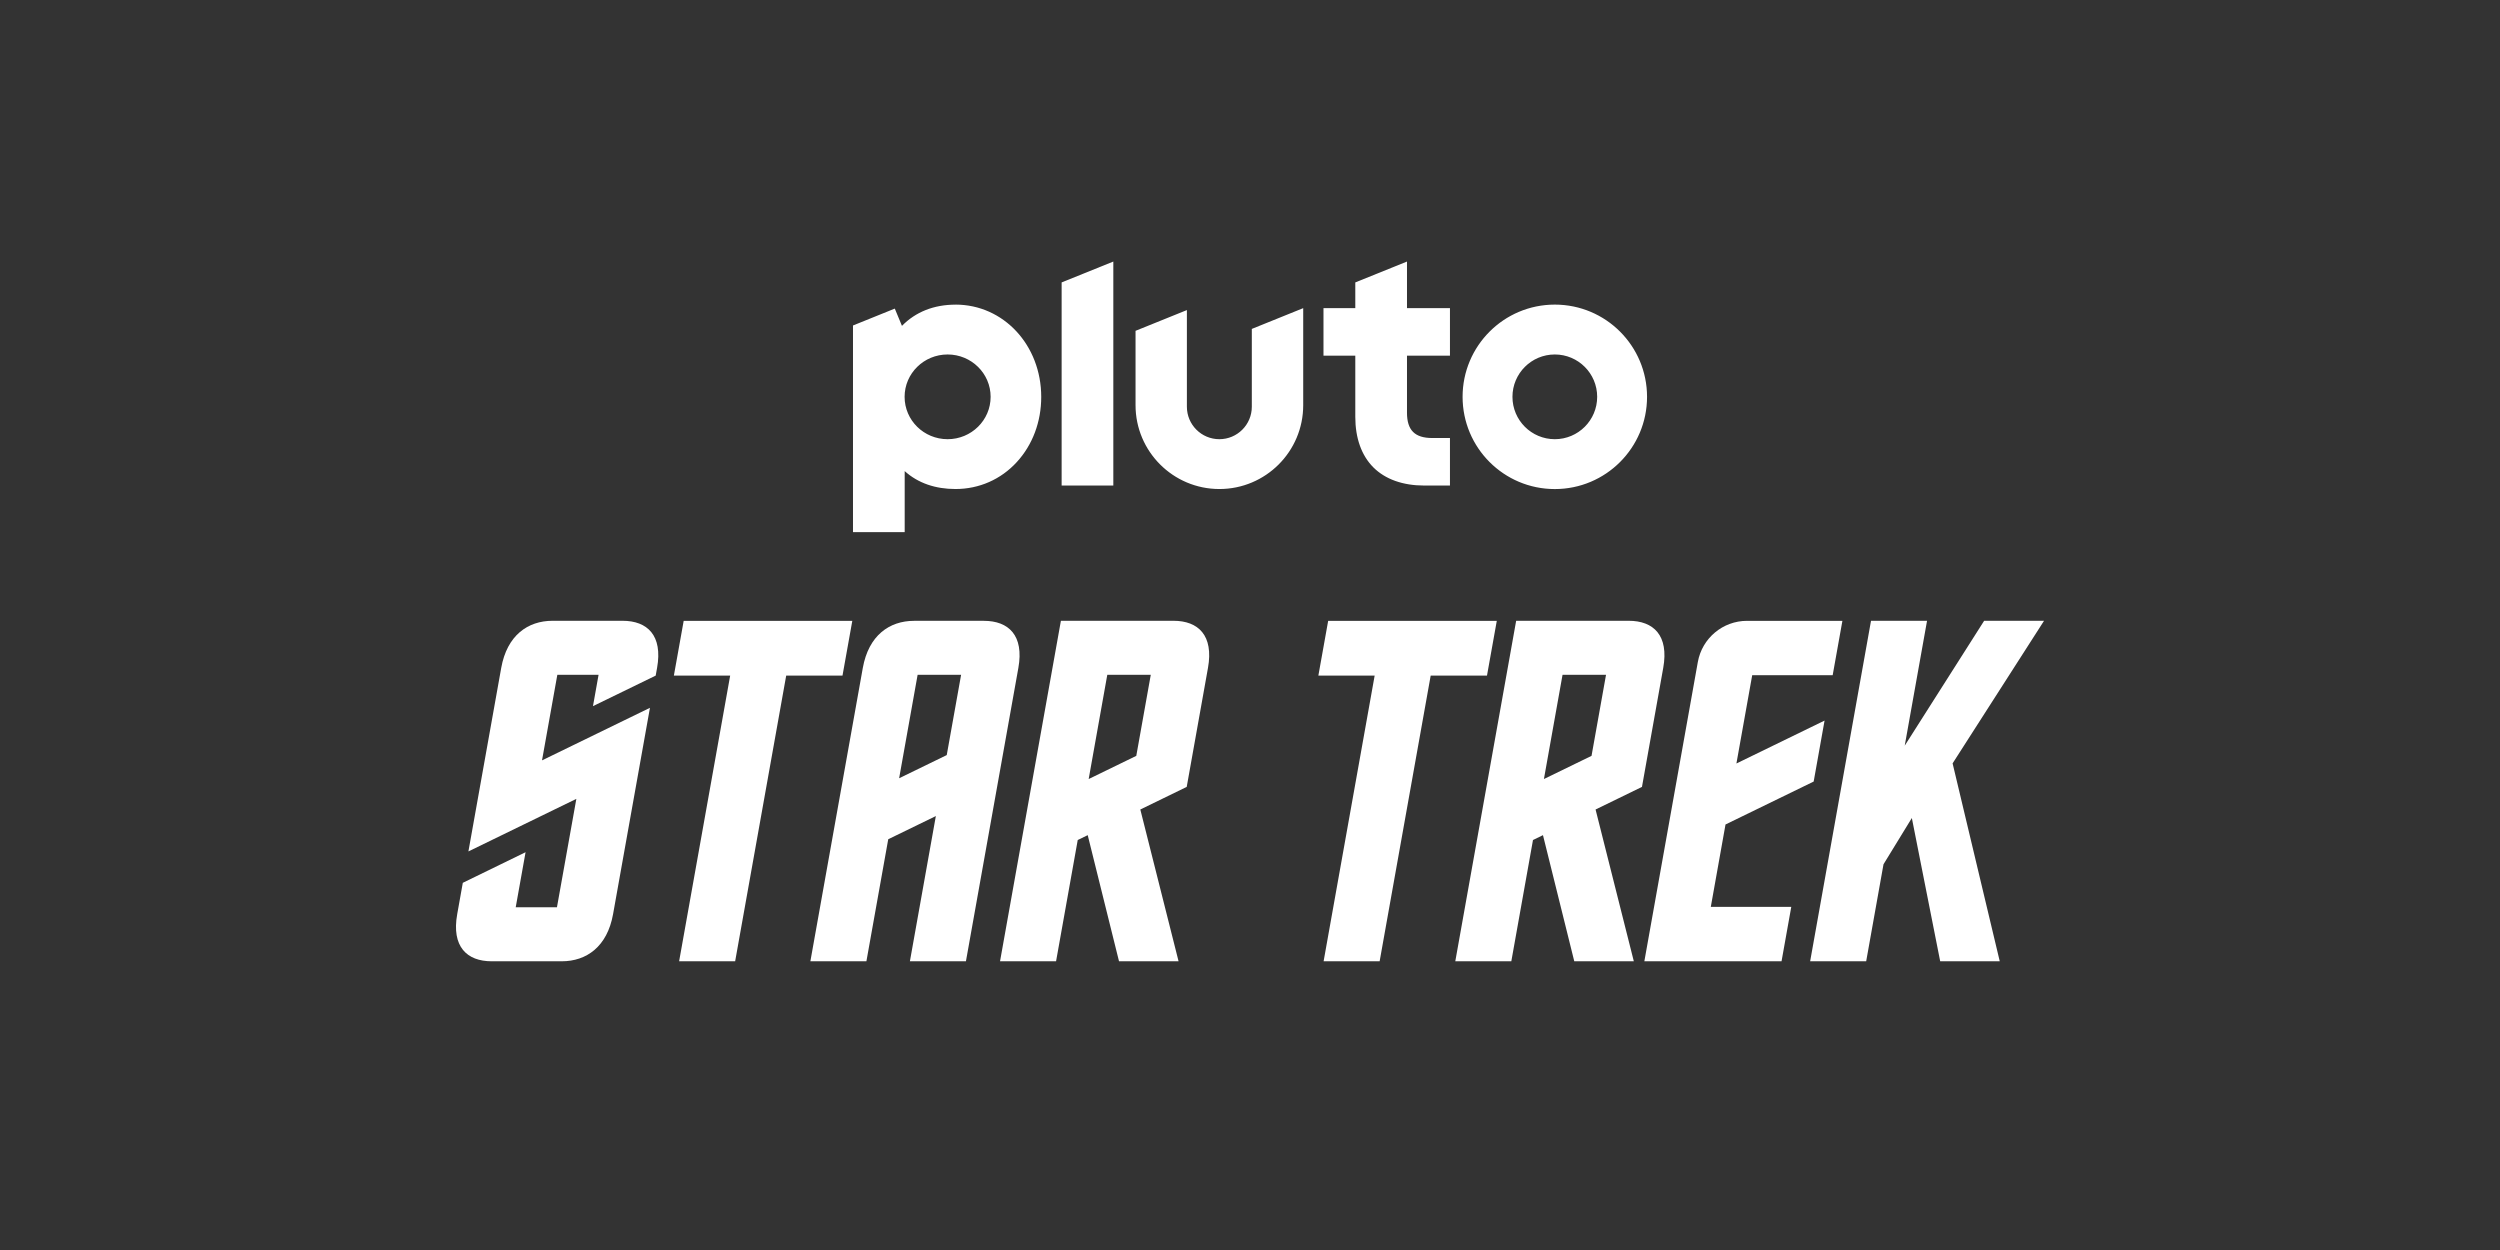 <?xml version="1.0" encoding="utf-8"?>
<svg xmlns="http://www.w3.org/2000/svg" id="Pluto_TV_CHANNELS" data-name="Pluto TV CHANNELS" viewBox="0 0 576 288">
  <rect x="0" y="0" width="576" height="288" fill="#333333" stroke="none"/>
  <defs>
    <style>
      .cls-1 {
        fill: #fff;
      }
    </style>
  </defs>
  <g id="Pluto_STAR_TREK" data-name="Pluto STAR TREK">
    <g id="White">
      <path id="STAR_TREK" data-name="STAR TREK" class="cls-1" d="M136.62,162.71l1.29-7.24h-9.5l-3.53,19.72,24.87-12.11-8.5,47.55c-1.34,7.48-6.12,10.85-11.82,10.85h-16.15c-5.7,0-9.28-3.37-7.94-10.85l1.29-7.23,14.46-7.05-2.27,12.69h9.5l4.47-24.98-24.87,12.11,7.56-42.29c1.34-7.48,6.12-10.85,11.82-10.85h16.15c5.7,0,9.28,3.37,7.94,10.85l-.32,1.78-14.46,7.04ZM226.69,143.04h-16.08c-5.7,0-10.48,3.37-11.82,10.85l-12.08,67.59h12.91l5.03-28.12,10.97-5.34-5.98,33.46h12.91l12.08-67.59c1.34-7.48-2.24-10.85-7.94-10.85ZM218.13,173.97l-10.97,5.34,4.26-23.84h10.02l-3.31,18.5ZM194.11,155.66h-12.97l-11.76,65.81h-12.91l11.76-65.81h-12.97l2.26-12.62h38.85l-2.26,12.62ZM342.6,155.66h-12.97l-11.76,65.81h-12.91l11.76-65.81h-12.97l2.26-12.62h38.85l-2.26,12.62ZM397.56,189.96l20.31-9.89,2.51-14.05-20.31,9.89,3.64-20.35h18.54l2.24-12.52h-21.97c-5.58,0-10.36,4-11.34,9.49l-12.32,68.94h31.61l2.24-12.53h-18.54l3.39-18.99ZM447.02,221.47h13.72l-10.86-45.59,21.06-32.84h-13.8l-18.29,28.76,5.14-28.76h-12.91l-14.02,78.43h12.91l3.99-22.34,6.53-10.66,6.53,33.01ZM375.28,143.04h-25.96l-14.02,78.43h12.91l4.99-27.93,2.3-1.12,7.21,29.05h13.72l-8.81-34.96,10.69-5.21,4.9-27.42c1.34-7.48-2.24-10.85-7.94-10.85ZM366.69,174.15l-10.97,5.34,4.29-24.02h10.02l-3.34,18.68ZM270.39,143.04h-25.96l-14.02,78.43h12.91l4.99-27.93,2.3-1.12,7.21,29.05h13.72l-8.81-34.96,10.69-5.21,4.9-27.42c1.34-7.48-2.24-10.85-7.94-10.85ZM261.8,174.15l-10.97,5.34,4.29-24.02h10.02l-3.34,18.68Z"/>
      <path id="Pluto_Logo" data-name="Pluto Logo" class="cls-1" d="M358.23,70.18c-11.73,0-21.25,9.51-21.25,21.25s9.51,21.25,21.25,21.25,21.25-9.51,21.25-21.25-9.51-21.25-21.25-21.25M358.23,101.19c-5.39,0-9.76-4.37-9.76-9.76s4.37-9.76,9.76-9.76,9.76,4.37,9.76,9.76-4.37,9.76-9.76,9.76M324.17,81.93v13.16c0,4.03,1.8,5.83,5.83,5.83h4.07v10.95h-5.92c-4.92,0-8.97-1.44-11.71-4.17-2.74-2.73-4.18-6.75-4.18-11.64v-14.12h-7.33v-10.95h7.33v-5.92l11.91-4.81v10.73h9.9v10.95h-9.9ZM300.26,70.99v22.37c0,10.67-8.65,19.31-19.31,19.31s-19.32-8.65-19.32-19.31v-17.14l11.83-4.78v22.27c0,4.13,3.35,7.48,7.48,7.48s7.48-3.35,7.48-7.48v-17.93l11.83-4.78ZM256.51,60.26v51.61h-11.91v-46.8l11.91-4.81ZM220.15,70.19c-4.98,0-9.2,1.68-12.34,4.89l-1.65-3.98-9.63,3.89v47.61h11.91v-14.06c3.1,2.8,7.11,4.13,11.71,4.13,5.44,0,10.47-2.21,14.14-6.23,3.62-3.95,5.61-9.27,5.61-14.98,0-11.94-8.68-21.28-19.75-21.28M218.33,101.19c-5.48,0-9.91-4.37-9.91-9.76s4.44-9.76,9.91-9.76,9.91,4.37,9.91,9.76-4.44,9.76-9.91,9.76"/>
    </g>
  </g>
</svg>